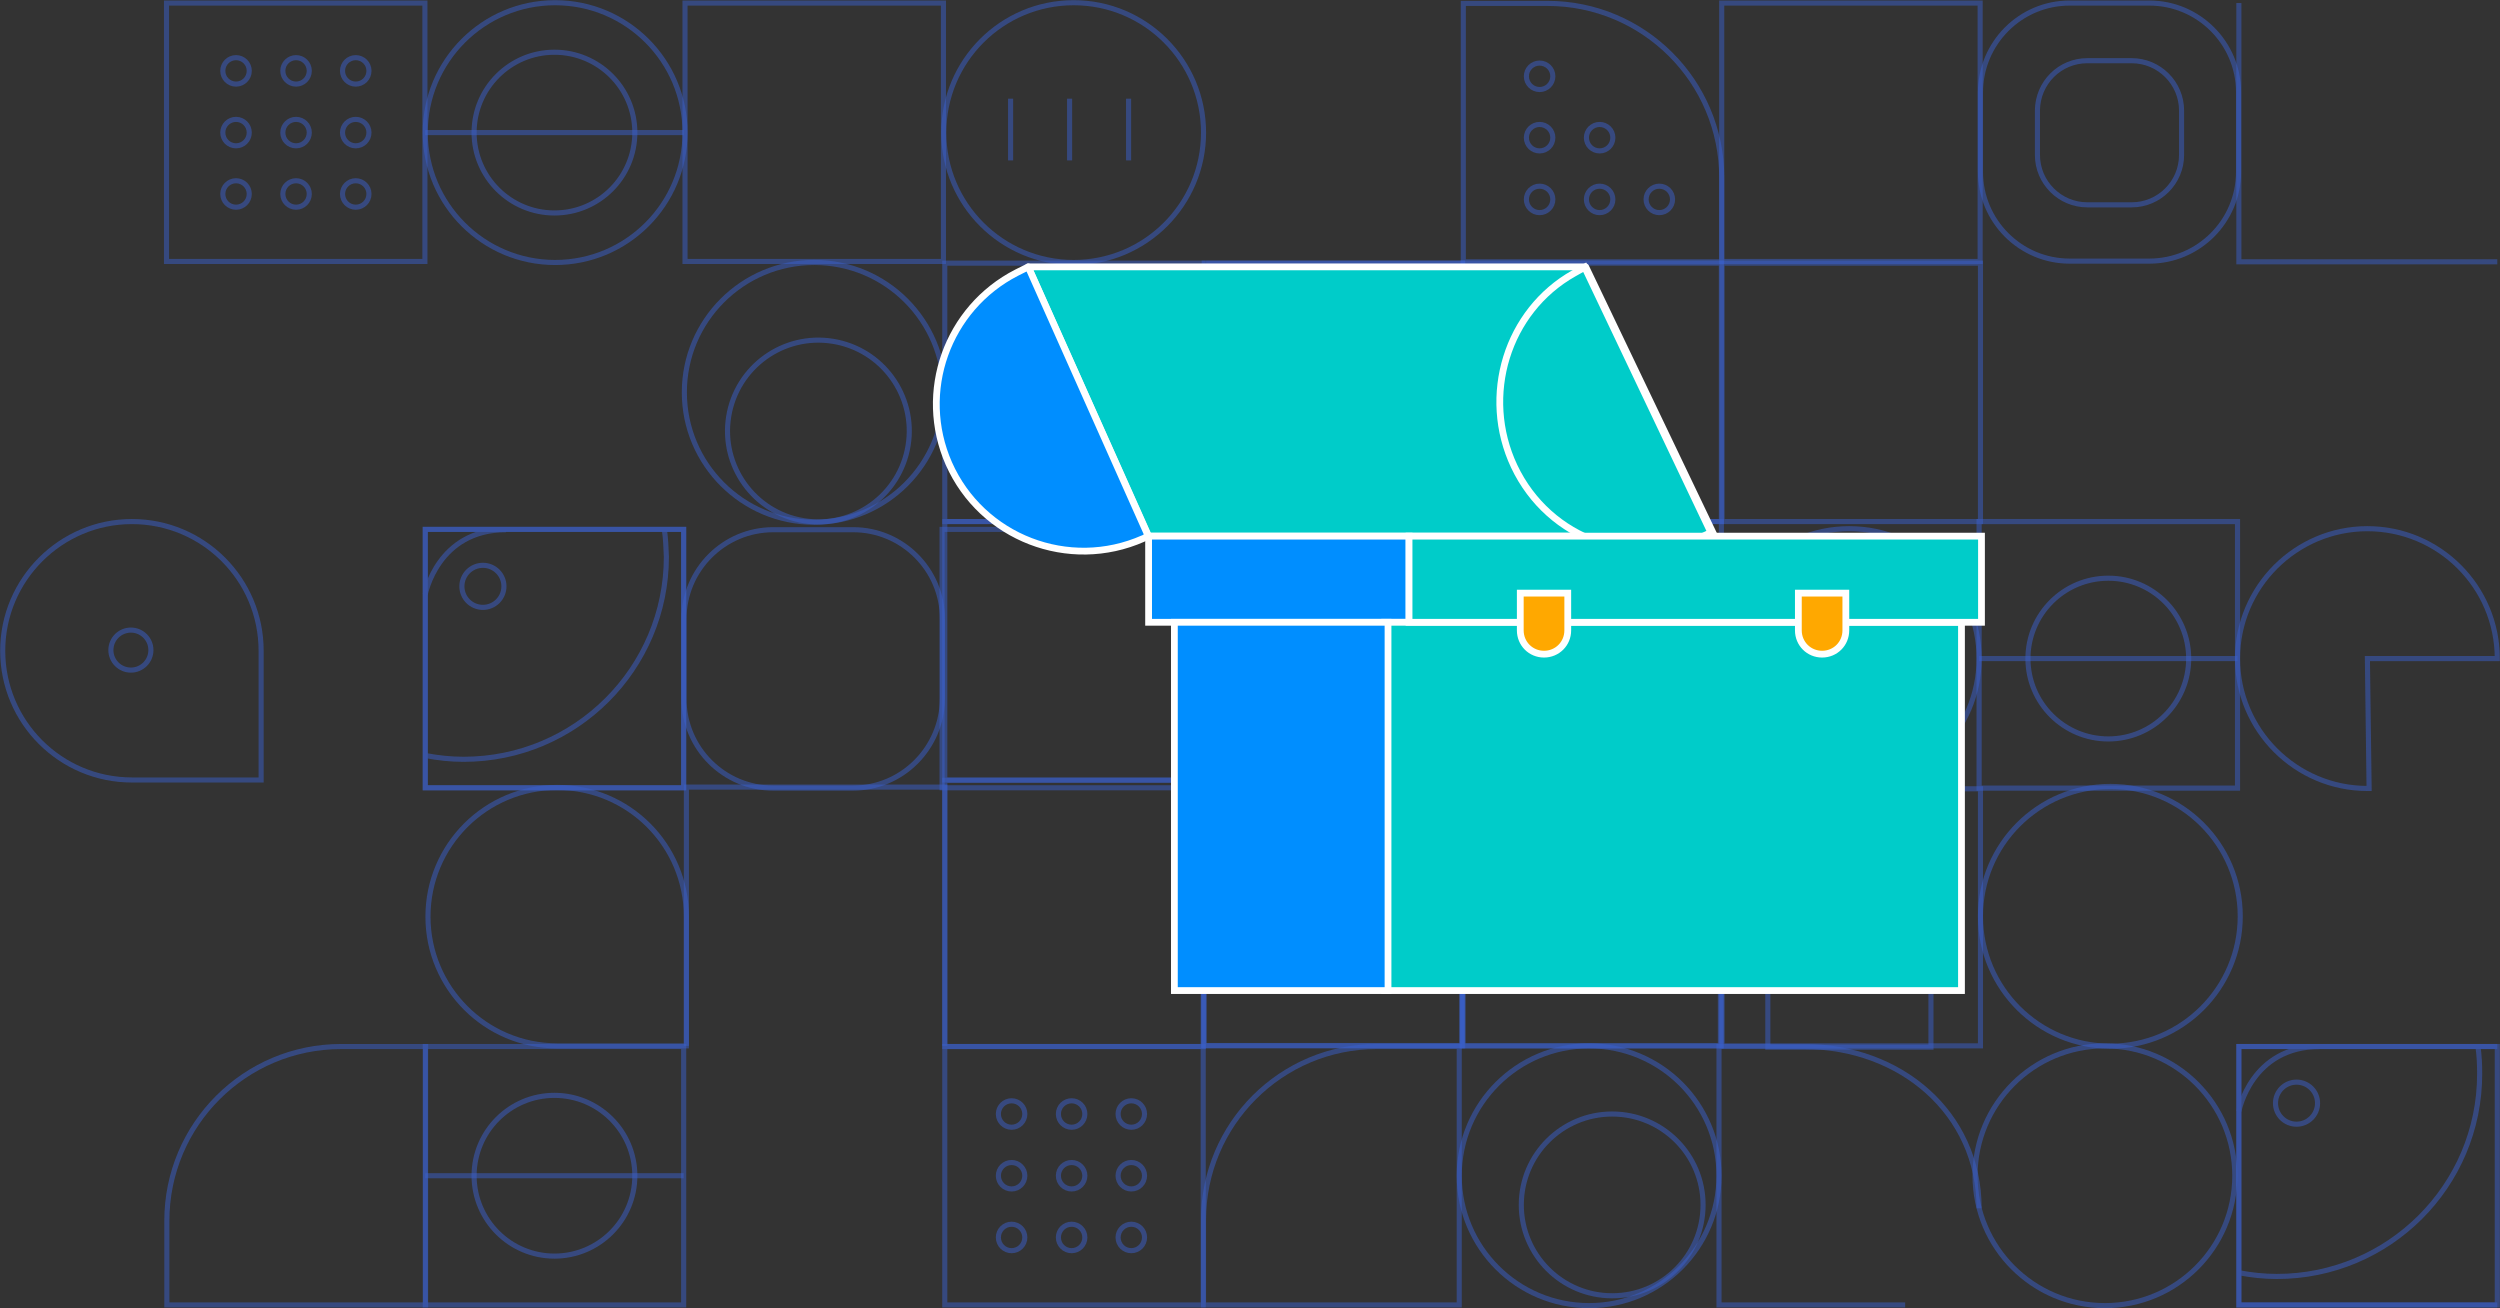 <?xml version="1.0" encoding="utf-8"?>
<!-- Generator: Adobe Illustrator 26.0.1, SVG Export Plug-In . SVG Version: 6.00 Build 0)  -->
<svg version="1.1" id="Layer_1" xmlns="http://www.w3.org/2000/svg" xmlns:xlink="http://www.w3.org/1999/xlink" x="0px" y="0px"
	 viewBox="0 0 737.2 385.8" style="enable-background:new 0 0 737.2 385.8;" xml:space="preserve">
<rect x="0" y="0" width="737.2" height="385.8" fill="#333333" stroke="none"/>
<style type="text/css">
	.st0{opacity:0.5;fill:none;stroke:#3B60CC;stroke-width:1.5;stroke-miterlimit:10;enable-background:new    ;}
	.st1{opacity:0.5;fill:none;stroke:#3B60CC;stroke-width:1.52;stroke-miterlimit:10;enable-background:new    ;}
	.st2{opacity:0.5;fill:none;stroke:#3B60CC;stroke-width:1.49;stroke-miterlimit:10;enable-background:new    ;}
	.st3{opacity:0.5;}
	.st4{fill:none;stroke:#3B60CC;stroke-width:1.5;stroke-miterlimit:10;}
	.st5{fill:none;stroke:#3B60CC;stroke-width:1.49;stroke-miterlimit:10;}
	.st6{fill:#008EFF;stroke:#FFFFFF;stroke-width:2;stroke-miterlimit:10;}
	.st7{fill:#00CCC9;stroke:#FFFFFF;stroke-width:2;stroke-miterlimit:10;}
	.st8{fill:#00CCC9;stroke:#FFFFFF;stroke-width:2;stroke-linecap:round;stroke-linejoin:round;}
	.st9{fill:#008EFF;stroke:#FFFFFF;stroke-width:2;stroke-linecap:round;stroke-linejoin:round;}
	.st10{fill:#FF7758;stroke:#FFFFFF;stroke-width:2;stroke-miterlimit:10;}
	.st11{fill:#FFA800;stroke:#FFFFFF;stroke-width:2;stroke-miterlimit:10;}
</style>
<g id="Layer_2_00000101103746033288827510000014609507097066721195_">
	<g id="Layer_1-2">
		<rect x="49.1" y="0.9" class="st0" width="76.2" height="76.2"/>
		<rect x="202" y="0.9" class="st0" width="76.2" height="76.2"/>
		<path class="st0" d="M431.5,1h24.8c28.4,0,51.4,23,51.4,51.4v24.8l0,0h-76.2l0,0V1L431.5,1z"/>
		<path class="st0" d="M125.4,384.8H49.2l0,0V360c0-28.4,23-51.4,51.4-51.4h24.9l0,0V384.8L125.4,384.8z"/>
		<rect x="507.7" y="0.9" class="st0" width="76.2" height="76.2"/>
		<polyline class="st0" points="736.4,384.8 660.2,384.8 660.2,308.6 736.4,308.6 		"/>
		<rect x="278.6" y="77.6" class="st0" width="76.2" height="76.2"/>
		<rect x="355.1" y="77.6" class="st0" width="76.2" height="76.2"/>
		<rect x="431.4" y="77.6" class="st0" width="76.2" height="76.2"/>
		<rect x="507.8" y="77.6" class="st0" width="76.2" height="76.2"/>
		<rect x="278.6" y="153.8" class="st0" width="76.2" height="76.2"/>
		<rect x="355.1" y="153.8" class="st0" width="76.2" height="76.2"/>
		<rect x="431.4" y="153.8" class="st0" width="76.2" height="76.2"/>
		<rect x="278.6" y="230.1" class="st1" width="76.2" height="78.5"/>
		<rect x="355.1" y="230.1" class="st1" width="76.2" height="78.3"/>
		<rect x="431.4" y="230.1" class="st1" width="76.2" height="78.3"/>
		<rect x="507.8" y="232.6" class="st0" width="76.2" height="75.8"/>
		<polyline class="st0" points="736.4,77.2 660.2,77.2 660.2,0.9 		"/>
		<path class="st0" d="M77,230H38.9c-21.1,0-38.1-17.1-38.1-38.1l0,0c0-21,17.1-38.1,38.1-38.1l0,0c21,0,38.1,17,38.1,38.1V230
			L77,230z"/>
		<path class="st0" d="M610.3,0.9h23.5c14.5,0,26.3,11.8,26.3,26.3v23.5c0,14.5-11.8,26.3-26.3,26.3h-23.5
			c-14.5,0-26.3-11.8-26.3-26.3V27.3C584,12.7,595.8,0.9,610.3,0.9z"/>
		<path class="st0" d="M615.5,17.9h13.1c8.1,0,14.7,6.6,14.7,14.7v13.1c0,8.1-6.6,14.7-14.7,14.7h-13.1c-8.1,0-14.7-6.6-14.7-14.7
			V32.5C600.9,24.4,607.4,17.9,615.5,17.9z"/>
		<circle class="st0" cx="163.7" cy="39.1" r="38.3"/>
		<circle class="st0" cx="240.1" cy="115.7" r="38.3"/>
		
			<ellipse transform="matrix(0.16 -0.987 0.987 0.16 77.272 344.923)" class="st0" cx="241.3" cy="127.1" rx="26.8" ry="26.8"/>
		<circle class="st0" cx="475.4" cy="355.3" r="26.8"/>
		<circle class="st0" cx="316.6" cy="39.1" r="38.3"/>
		<path class="st0" d="M583.6,356.3c0-28.2-23.3-47.7-51.5-47.7h-25.2v76.2h54.9"/>
		<path class="st2" d="M430.3,384.8h-75.4l0,0v-25.1c0-28.2,22.9-51.1,51.1-51.1h24.3l0,0V384.8L430.3,384.8z"/>
		<rect x="278.6" y="308.6" class="st0" width="76.2" height="76.2"/>
		<rect x="125.4" y="308.6" class="st0" width="76.2" height="76.2"/>
		<circle class="st0" cx="468.6" cy="346.7" r="38.3"/>
		<path class="st0" d="M507.3,308.4h-76.2l0,0v-24.9c0-28.4,23-51.4,51.4-51.4h24.8l0,0V308.4L507.3,308.4z"/>
		<rect x="354.9" y="232.1" class="st0" width="76.2" height="76.2"/>
		<polyline class="st0" points="278.6,308.4 278.6,232.1 202.4,232.1 202.4,308.4 		"/>
		<path class="st0" d="M202.4,308.4h-38.1c-21.1,0-38.1-17.1-38.1-38.1l0,0l0,0c0-21.1,17.1-38.1,38.1-38.1l0,0
			c21.1,0,38.1,17.1,38.1,38.1L202.4,308.4C202.4,308.4,202.4,308.4,202.4,308.4z"/>
		<circle class="st0" cx="622.3" cy="270.2" r="38.3"/>
		<circle class="st0" cx="620.7" cy="346.7" r="38.3"/>
		<rect x="583.6" y="153.8" class="st1" width="76.2" height="78.6"/>
		<path class="st0" d="M430.3,232.4h-76.2l0,0v-24.9c0-28.4,23-51.4,51.4-51.4l0,0h24.8l0,0V232.4L430.3,232.4z"/>
		<rect x="277.8" y="156.1" class="st0" width="76.2" height="76.2"/>
		<rect x="125.4" y="156.1" class="st0" width="76.2" height="76.2"/>
		<path class="st0" d="M251.5,232.4H228c-14.5,0-26.3-11.8-26.3-26.3v-23.6c0-14.5,11.8-26.3,26.3-26.3h23.6
			c14.5,0,26.3,11.8,26.3,26.3V206C277.8,220.6,266,232.4,251.5,232.4z"/>
		<path class="st0" d="M698.1,194.2h38.3c0-21.2-17.2-38.3-38.3-38.3s-38.3,17.2-38.3,38.3s17.2,38.3,38.3,38.3c0,0,0,0,0,0h0.5
			L698.1,194.2z"/>
		<circle class="st0" cx="545.3" cy="194.2" r="38.3"/>
		<circle class="st0" cx="468.6" cy="194.2" r="38.3"/>
		<g class="st3">
			<circle class="st4" cx="69.6" cy="20.9" r="3.9"/>
			<circle class="st4" cx="87.3" cy="20.9" r="3.9"/>
			<circle class="st4" cx="104.9" cy="20.9" r="3.9"/>
			<circle class="st4" cx="69.6" cy="39.1" r="3.9"/>
			<circle class="st4" cx="87.3" cy="39.1" r="3.9"/>
			<circle class="st4" cx="104.9" cy="39.1" r="3.9"/>
			<circle class="st4" cx="69.6" cy="57.2" r="3.9"/>
			<circle class="st4" cx="87.3" cy="57.2" r="3.9"/>
			<circle class="st4" cx="104.9" cy="57.2" r="3.9"/>
		</g>
		<g class="st3">
			<circle class="st4" cx="298.3" cy="328.5" r="3.9"/>
			<circle class="st4" cx="316" cy="328.5" r="3.9"/>
			<circle class="st4" cx="333.6" cy="328.5" r="3.9"/>
			<circle class="st4" cx="298.3" cy="346.7" r="3.9"/>
			<circle class="st4" cx="316" cy="346.7" r="3.9"/>
			<circle class="st4" cx="333.6" cy="346.7" r="3.9"/>
			<circle class="st4" cx="298.3" cy="364.9" r="3.9"/>
			<circle class="st4" cx="316" cy="364.9" r="3.9"/>
			<circle class="st4" cx="333.6" cy="364.9" r="3.9"/>
		</g>
		<g class="st3">
			<circle class="st4" cx="454" cy="22.5" r="3.9"/>
			<circle class="st4" cx="454" cy="40.6" r="3.9"/>
			<circle class="st4" cx="471.7" cy="40.6" r="3.9"/>
			<circle class="st4" cx="454" cy="58.8" r="3.9"/>
			<circle class="st4" cx="471.7" cy="58.8" r="3.9"/>
			<circle class="st4" cx="489.3" cy="58.8" r="3.9"/>
		</g>
		<g class="st3">
			<circle class="st4" cx="163.5" cy="346.7" r="23.7"/>
		</g>
		<line class="st0" x1="125.4" y1="346.7" x2="201.6" y2="346.7"/>
		<g class="st3">
			<circle class="st4" cx="163.5" cy="39.1" r="23.7"/>
		</g>
		<line class="st0" x1="125.4" y1="39.1" x2="201.6" y2="39.1"/>
		<g class="st3">
			<circle class="st4" cx="621.7" cy="194.2" r="23.7"/>
		</g>
		<line class="st0" x1="583.6" y1="194.2" x2="659.8" y2="194.2"/>
		<g class="st3">
			<rect x="125.4" y="156.1" class="st4" width="76.2" height="76.2"/>
			<path class="st4" d="M195.9,156.1c0.4,2.7,0.5,5.4,0.6,8.1c0,33-26.8,59.7-59.8,59.7c-3.8,0-7.5-0.4-11.2-1.1"/>
			<path class="st4" d="M125.4,175.3c0,0,3.6-19.1,23.8-19.1"/>
			<circle class="st4" cx="142.4" cy="172.9" r="6.2"/>
		</g>
		<g class="st3">
			<polygon class="st5" points="431.5,154.8 356.4,154.8 356.4,77.6 431.3,77.6 			"/>
			<ellipse class="st5" cx="373.1" cy="95.3" rx="6.1" ry="6.2"/>
		</g>
		<g class="st3">
			<rect x="660.2" y="308.6" class="st4" width="76.2" height="76.2"/>
			<path class="st4" d="M730.7,308.6c0.4,2.7,0.5,5.4,0.5,8.1c0,33-26.8,59.7-59.8,59.7c-3.8,0-7.5-0.4-11.2-1.1"/>
			<path class="st4" d="M660.2,327.7c0,0,3.6-19.1,23.8-19.1"/>
			<circle class="st4" cx="677.2" cy="325.3" r="6.2"/>
		</g>
		<circle class="st0" cx="38.6" cy="191.7" r="5.9"/>
		<path class="st0" d="M545.3,246.9L545.3,246.9c13.3,0,24.1,10.8,24.1,24.1c0,0,0,0,0,0v37.8l0,0h-48.1l0,0V271
			C521.2,257.7,531.9,246.9,545.3,246.9C545.2,246.9,545.2,246.9,545.3,246.9z"/>
		<line class="st0" x1="298" y1="29.1" x2="298" y2="47.3"/>
		<line class="st0" x1="315.4" y1="29.1" x2="315.4" y2="47.3"/>
		<line class="st0" x1="332.8" y1="29.1" x2="332.8" y2="47.3"/>
		
		<polygon class="st8" points="303.2,78.7 467.6,78.7 505.6,158.1 338.7,158.1 		"/>
		<path class="st7" d="M467.3,78.8l-3.2,1.8c-19.7,11.1-27.4,36.1-17.6,56.9l0,0c10.3,21.8,35.9,30.8,57,20l1-0.5L467.3,78.8z"/>
		<path class="st9" d="M303.2,78.7l-3.4,1.7c-20.5,10.5-29.3,35.2-20,56.3l0,0c9.7,21.9,35.4,31.8,57.3,22.1
			c0.1-0.1,0.3-0.1,0.4-0.2l1.1-0.5L303.2,78.7z"/>
		<g id="config" transform="translate(0, 100)">

				<animateTransform
			   xlink:href="#config"
			   attributeName="transform"
			   attributeType="XML"
			   type="translate"
			   from="0 100"
			   to="0 0"
			   dur="1s"
			   begin="1.8s"
			   fill="freeze"
			   />
		<path class="st10" d="M464.1,148.8h-6.3c-1.4,0-2.7-1-3-2.4c-1-3.8-2.5-7.5-4.5-11c-0.7-1.2-0.5-2.7,0.5-3.7l4.4-4.4
			c1.2-1.2,1.2-3.1,0.1-4.2c0,0,0,0-0.1-0.1l-8.7-8.7c-1.2-1.2-3.1-1.2-4.3,0l-4.2,4.2c-1,1-2.5,1.2-3.8,0.4
			c-3.5-2.1-7.2-3.7-11.2-4.8c-1.3-0.4-2.3-1.6-2.3-2.9v-5.9c0-1.7-1.3-3-3-3h-12.3c-1.7,0-3,1.3-3,3v5.6c0,1.4-1,2.7-2.3,3
			c-4,1-7.9,2.6-11.5,4.7c-1.2,0.7-2.7,0.5-3.6-0.4l-4-4c-1.2-1.2-3.1-1.2-4.2-0.1c0,0,0,0-0.1,0.1l-8.7,8.7c-1.2,1.2-1.2,3.1,0,4.3
			l3.9,3.9c1,1,1.2,2.5,0.5,3.7c-2.1,3.6-3.8,7.5-4.8,11.6c-0.3,1.4-1.6,2.3-3,2.3h-5.5c-1.7,0-3,1.3-3,3v6h28.6v-0.1
			c0-3.1,0.5-6.1,1.6-9c0.3-0.8,0.6-1.5,0.9-2.2c2.7-5.7,7.3-10.3,13.1-12.9c0.7-0.3,1.4-0.6,2.1-0.9c6-2.1,12.5-2,18.4,0.3
			c0.6,0.2,1.3,0.5,1.9,0.8c5.7,2.8,10.2,7.4,12.7,13.2c0.2,0.6,0.5,1.1,0.7,1.7c1,2.9,1.6,5.9,1.6,9v0.1h29.5v-6
			C467.1,150.2,465.8,148.8,464.1,148.8z"/>
		</g>
		<rect x="338.7" y="158.1" class="st6" width="76.8" height="25.4"/>
		<rect x="408.3" y="183.5" class="st7" width="170.1" height="108.6"/>
		<rect x="346.3" y="183.5" class="st6" width="63" height="108.6"/>
		
		<rect x="415.5" y="158.1" class="st7" width="168.8" height="25.4"/>
		
		<path class="st11" d="M448.3,174.9h14l0,0v11c0,3.9-3.1,7-7,7l0,0l0,0c-3.9,0-7-3.1-7-7l0,0V174.9L448.3,174.9z"/>
		<path class="st11" d="M530.3,174.9h14l0,0v11c0,3.9-3.1,7-7,7l0,0l0,0c-3.9,0-7-3.1-7-7l0,0V174.9L530.3,174.9z"/>
		<g opacity="0">
			<animate id="Search1"
             attributeName="opacity"
             from="0" to="1" dur=".3s"
			 fill="freeze"
             begin="3s" />
			
				<ellipse transform="matrix(0.16 -0.987 0.987 0.16 189.883 682.921)" class="st7" cx="496.3" cy="229.9" rx="23" ry="23"/>
			<polyline class="st8" points="486.1,228.9 491.3,235.9 508.3,223.9 			"/>
		</g>
		<g id="tools" transform="translate(0, -120)" opacity="0">
			<animate id="tool1"
             attributeName="opacity"
             from="0" to="1" dur=".1s"
			 fill="freeze"
             begin="1s" />
				<animateTransform
			   xlink:href="#tools"
			   attributeName="transform"
			   attributeType="XML"
			   type="translate"
			   from="0 -120"
			   to="0 0"
			   dur=".8s"
			   begin="1s"
			   fill="freeze"
			   />
			<path class="st11" d="M521,273.1l10.3-13.9l23.1-0.5l8.8,13.2l-19.4,0.5c-5.4,0.3-9.5,4.9-9.3,10.3c0,0.1,0,0.2,0,0.4l0,0
				c0.5,5,4.7,8.9,9.8,8.9l19.2-0.1l-9,14.4l-22.3-0.3l-10.5-13.7l-61.4-0.5c-5-0.1-8.9-4.1-8.9-9.1l0,0c0.1-4.9,4-8.8,8.9-8.9
				L521,273.1z"/>
			<circle class="st7" cx="461.8" cy="282.4" r="2.5"/>
		</g>
	</g>
</g>
</svg>
